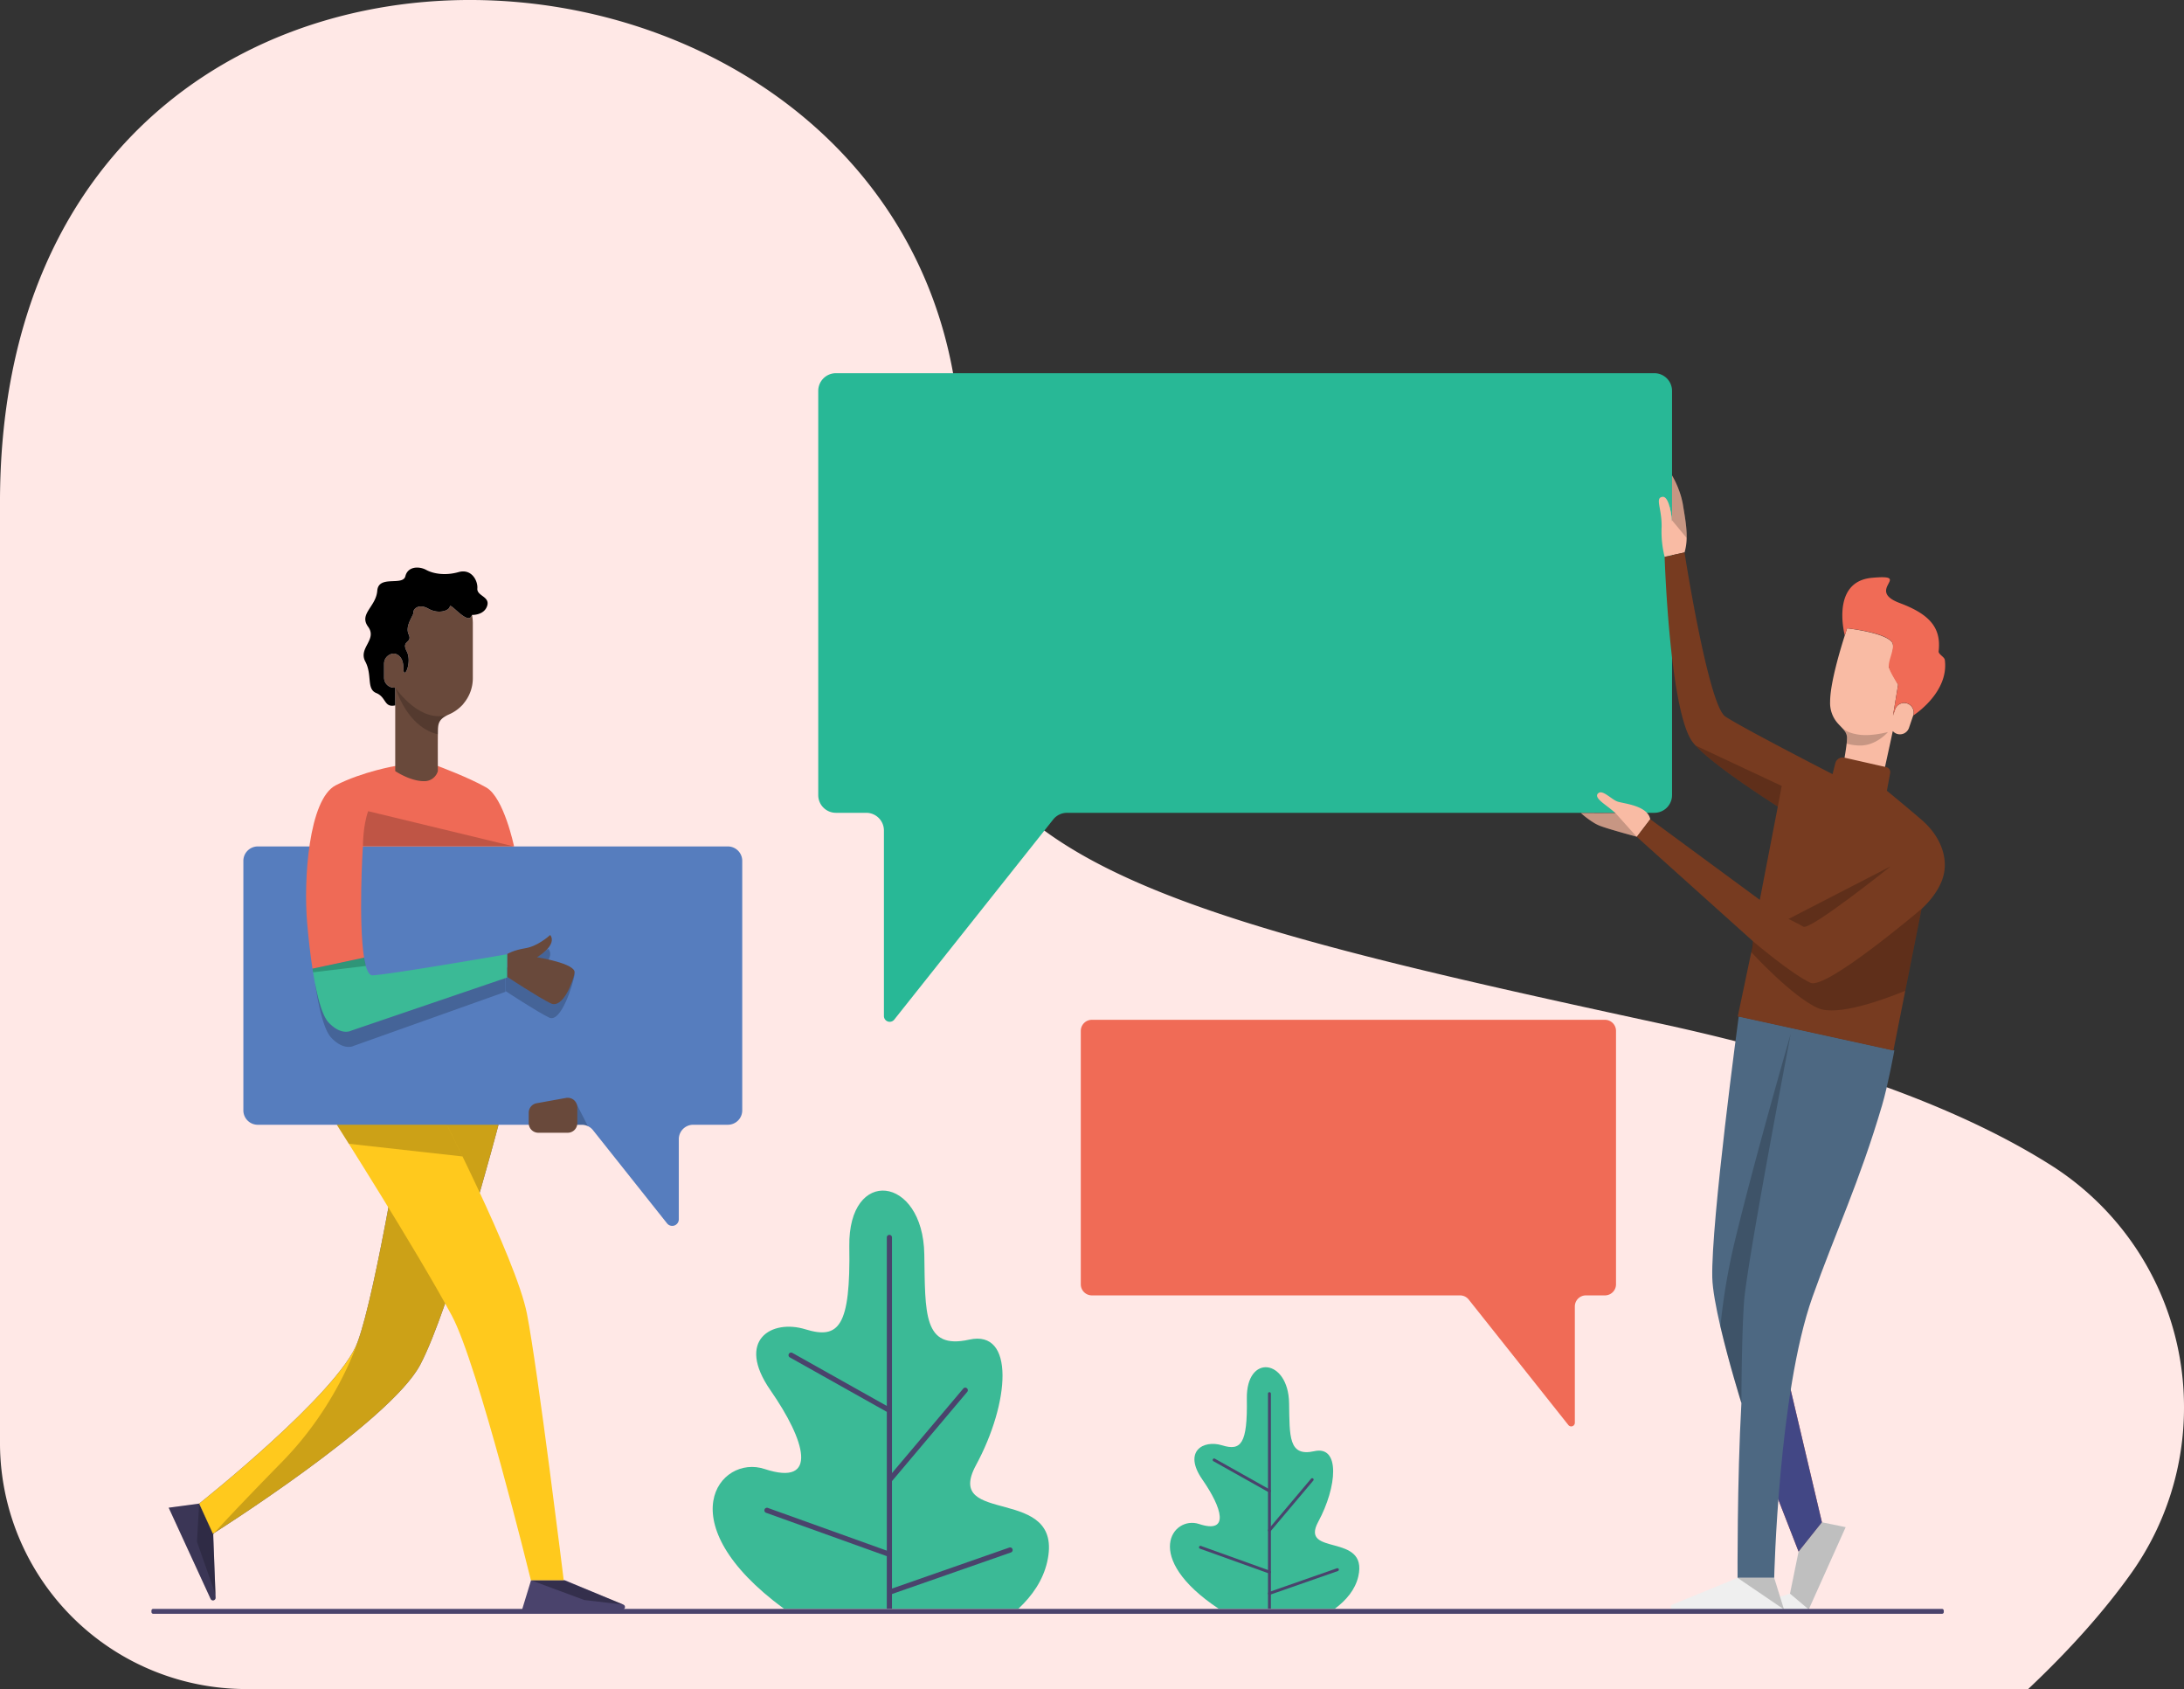 <svg id="Group_18747" data-name="Group 18747" xmlns="http://www.w3.org/2000/svg" width="921.5" height="712.525" viewBox="0 0 921.5 712.525">
  <rect x="0" y="0" width="921.5" height="712.525" fill="#333333" stroke="none"/>
  <g id="Baground" transform="translate(0 0)">
    <path id="Path_49780" data-name="Path 49780" d="M722.208,794.492c73.938,15.985,128.824,36.41,166.314,60.3A120.649,120.649,0,0,1,944.105,956.6h0a120.342,120.342,0,0,1-22.076,69.694c-11.4,16.051-26.011,32.459-43.668,49.119H126.487A103.882,103.882,0,0,1,22.6,971.535V574.83c0-312.095,449.925-258.407,401.766,23.481C403.473,720.632,492.743,744.883,722.208,794.492Z" transform="translate(-22.605 -362.892)" fill="#ffe8e6"/>
  </g>
  <g id="Object" transform="translate(63.897 157.434)">
    <g id="Group_17573" data-name="Group 17573">
      <path id="Path_49781" data-name="Path 49781" d="M932.329,884.723s-20.25,77.093-33.04,101.252-87.519,71.312-87.519,71.312l-5.744-12.764s58.8-46.594,66.8-68S893.427,876.2,893.427,876.2Z" transform="translate(-785.891 -567.668)" fill="#5359a6"/>
      <path id="Path_49782" data-name="Path 49782" d="M950.384,1061.624l-12.854,1.737,17.685,38.459a1.1,1.1,0,0,0,2.1-.5l-1-26.8Z" transform="translate(-930.25 -584.77)" fill="#4a436c"/>
      <path id="Path_49783" data-name="Path 49783" d="M190.9,1016.325l23.074,59.253,9.849-12.362L207.362,993.41Z" transform="translate(481.007 -578.478)" fill="#ef6a56"/>
      <path id="Path_49784" data-name="Path 49784" d="M201.33,1070.307l10.019,2.064-15.581,34.711h-15.9v-4.263l7.994-2.4,3.623-17.752Z" transform="translate(503.5 -585.571)" fill="#efefef"/>
      <path id="Path_49785" data-name="Path 49785" d="M190.9,1016.325l23.074,59.253,9.849-12.362L207.362,993.41Z" transform="translate(481.007 -578.478)" fill="#5359a6"/>
      <path id="Path_49786" data-name="Path 49786" d="M190.9,1016.325l23.074,59.253,9.849-12.362L207.362,993.41Z" transform="translate(481.007 -578.478)" opacity="0.2"/>
      <path id="Path_49787" data-name="Path 49787" d="M193.336,1070.307l10.019,2.064-15.581,34.711-7.91-6.661,3.623-17.752Z" transform="translate(511.494 -585.571)" opacity="0.2"/>
      <path id="Path_49788" data-name="Path 49788" d="M932.329,884.723s-20.25,77.093-33.04,101.252-87.519,71.312-87.519,71.312l-5.744-12.764s58.8-46.594,66.8-68S893.427,876.2,893.427,876.2Z" transform="translate(-785.891 -567.668)" fill="#ffc91d"/>
      <path id="Path_49789" data-name="Path 49789" d="M751.017,1097.236l-3.793,12.4h42.331a1.1,1.1,0,0,0,.421-2.112l-24.768-10.291Z" transform="translate(-590.838 -588.054)" fill="#4a436c"/>
      <path id="Path_49790" data-name="Path 49790" d="M834.676,1026.82c-19.65,20.06-26.857,28.013-28.656,30.045,7.457-4.766,74.769-48.072,86.846-70.9,12.793-24.153,33.043-101.247,33.043-101.247L887,876.2s-12.617,78.922-20.6,100.326l-.015.015a.088.088,0,0,1-.014.058C865.861,978.178,857.337,1003.691,834.676,1026.82Z" transform="translate(-779.466 -567.668)" opacity="0.2"/>
      <path id="Path_49791" data-name="Path 49791" d="M938.734,1061.628l5.746,12.763.087-.044Z" transform="translate(-918.599 -584.77)" opacity="0.2"/>
      <path id="Path_49792" data-name="Path 49792" d="M950.384,1061.624l-12.854,1.737,17.685,38.459a1.1,1.1,0,0,0,2.1-.5l-1-26.8Z" transform="translate(-930.25 -584.77)" opacity="0.2"/>
      <path id="Path_49793" data-name="Path 49793" d="M775.711,884.723s33.573,52.758,48.495,80.468c11.073,20.565,33.38,111.659,33.38,111.659h13.855s-10.94-89.01-15.527-112.457-38.1-88.2-38.1-88.2Z" transform="translate(-697.485 -567.668)" fill="#ffc91d"/>
      <path id="Path_49794" data-name="Path 49794" d="M155.182,703.516c-.711,6.574-3.5,19.356-3.5,19.356l16.717,4.1,5.225-23.908,1.038-4.844a4.159,4.159,0,0,0,1.711,1.166,4.036,4.036,0,0,0,5.117-2.513l1.785-5.226a4.031,4.031,0,0,0-7.63-2.6l-.892,2.622,2.149-13-3.9-7.448s2.81-8.106,1.421-10.306c-2.664-4.221-19.029-6.046-19.029-6.046s-.382,1.147-.983,3.023c-1.984,6.173-6.191,20.267-6.191,27.9a12.865,12.865,0,0,0,3.478,9.432s.2.237.565.6c1.6,1.694,3.077,3,3.077,5.262A22.745,22.745,0,0,1,155.182,703.516Z" transform="translate(560.07 -547.254)" fill="#f9bba4"/>
      <path id="Path_49795" data-name="Path 49795" d="M134.663,655.7c.6-1.875.98-3.026.98-3.026s16.586,1.7,19.036,6.054c1.274,2.264-1.874,7.735-1.429,10.3.36,2.074,3.9,7.461,3.9,7.461l-2.152,13,.9-2.622a4.031,4.031,0,1,1,7.632,2.6s15.144-9.56,13.33-23.44c-.172-1.31-2.76-2.379-2.614-3.659,1.1-9.689-3.461-15.492-16.386-20.33-14.921-5.585,5.883-12.257-11.745-10.658S134.663,655.7,134.663,655.7Z" transform="translate(579.828 -545.065)" fill="#f06b56"/>
      <path id="Path_49796" data-name="Path 49796" d="M157.255,945.431c.127,4.989,1.566,12.655,3.423,20.631,3.642,15.568,8.867,32.266,8.867,32.266-1.839,32.74-1.62,73.747-1.62,73.747h15.459s1.748-77.935,16.134-118.45c9.815-27.605,19.739-48.235,29.371-80.866,2.495-8.413,5.19-23.181,5.19-23.181l-65.662-14.385S156.69,921.978,157.255,945.431Z" transform="translate(501.312 -563.886)" fill="#4d6882"/>
      <path id="Path_49797" data-name="Path 49797" d="M252.134,1096.143l4.129,13.323H209.6a1.07,1.07,0,0,1-.406-2.059l27.485-11.264Z" transform="translate(432.563 -587.953)" fill="#efefef"/>
      <path id="Path_49798" data-name="Path 49798" d="M268.026,536.321h345.32a7.461,7.461,0,0,1,7.461,7.46V714.31a7.461,7.461,0,0,1-7.461,7.461H365.538a7.458,7.458,0,0,0-5.842,2.82l-67.063,84.421a2.444,2.444,0,0,1-4.357-1.521v-78.26a7.46,7.46,0,0,0-7.46-7.46h-12.79a7.461,7.461,0,0,1-7.461-7.461V543.781A7.46,7.46,0,0,1,268.026,536.321Z" transform="translate(20.783 -536.321)" fill="#28b896"/>
      <path id="Path_49799" data-name="Path 49799" d="M507.755,836.807H291.286a4.676,4.676,0,0,0-4.677,4.677v106.9a4.677,4.677,0,0,0,4.677,4.677H446.628a4.677,4.677,0,0,1,3.662,1.767l42.039,52.92a1.532,1.532,0,0,0,2.732-.953V957.736a4.677,4.677,0,0,1,4.677-4.677h8.017a4.677,4.677,0,0,0,4.677-4.677v-106.9A4.677,4.677,0,0,0,507.755,836.807Z" transform="translate(105.517 -564.035)" fill="#f06b56"/>
      <path id="Path_49800" data-name="Path 49800" d="M692.733,762.322V867.57a6.081,6.081,0,0,0,6.081,6.082H835.528a5.744,5.744,0,0,1,2.586.6,5.811,5.811,0,0,1,2.167,1.712l31.228,39.295a2.78,2.78,0,0,0,4.953-1.729v-33.8a6.081,6.081,0,0,1,6.082-6.082h14.6a6.07,6.07,0,0,0,6.082-6.082V762.322a6.081,6.081,0,0,0-6.082-6.082H698.814A6.092,6.092,0,0,0,692.733,762.322Z" transform="translate(-653.948 -556.604)" fill="#567dbe"/>
      <path id="Path_49801" data-name="Path 49801" d="M764.464,884.715h5.408a5.746,5.746,0,0,1,2.586.6l-4.662-9.123Z" transform="translate(-588.292 -567.667)" opacity="0.2"/>
      <g id="Group_17565" data-name="Group 17565" transform="translate(69.052 242.858)" opacity="0.2">
        <path id="Path_49802" data-name="Path 49802" d="M788.706,804.057l.073-.073c3.168,4.37-5.572,9.4-5.572,9.4s17.183-2.5,16.528,1.417c-.655,3.952-5.712,20.452-10.737,18.03-5.026-2.4-18.355-11.162-18.355-11.162v-9.632s2.4-1.6,7.757-2.476C783.388,808.737,789.2,802.677,788.706,804.057Z" transform="translate(-690.246 -803.854)"/>
        <path id="Path_49803" data-name="Path 49803" d="M822.786,814.385c.655,3.933,1.566,6.665,2.913,7.32a1.256,1.256,0,0,0,.693.145c7.283-.364,56.721-8.886,56.721-8.886V822.8l-63.99,22.783s-4.1,2.313-9.542-3.459c-2.913-3.114-5.152-11.964-6.792-22.707Z" transform="translate(-802.79 -804.694)"/>
      </g>
      <path id="Path_49804" data-name="Path 49804" d="M770.662,805.429v9.633s13.329,8.758,18.355,11.162c5.025,2.422,9.4-8.959,10.051-12.91.655-3.915-15.841-6.537-15.841-6.537s8.74-5.026,5.572-9.4l-.073.073c-.619.565-5.318,4.68-10.307,5.5C773.066,803.827,770.662,805.429,770.662,805.429Z" transform="translate(-620.547 -560.399)" fill="#69493b"/>
      <path id="Path_49805" data-name="Path 49805" d="M802.061,812.417c1.638,10.732,3.875,19.591,6.784,22.706,5.454,5.775,9.547,3.45,9.547,3.45l65.749-22.4v-9.825s-14.474,2.5-28.905,4.854c-12.238,1.989-24.46,3.874-27.808,4.035a1.374,1.374,0,0,1-.7-.146c-1.345-.657-2.252-3.391-2.91-7.325Z" transform="translate(-734.104 -561.226)" fill="#3bba96"/>
      <path id="Path_49806" data-name="Path 49806" d="M799.263,785.225c.576,6.523,1.3,13.109,2.238,19.12l21.764-4.647c-2.408-14.75-.618-46.363-.469-46.9h63.757s-4.264-20.613-11.724-24.875-20.421-9.06-20.421-9.06H836.416s-13.639,2.282-25.085,8.123C799.862,732.874,797.643,767.107,799.263,785.225Z" transform="translate(-733.548 -553.157)" fill="#ef6a56"/>
      <path id="Path_49807" data-name="Path 49807" d="M773.449,887.794h12.392a4.057,4.057,0,0,0,4.058-4.057V877.1a4.057,4.057,0,0,0-4.778-3.993l-12.393,2.237a4.057,4.057,0,0,0-3.337,3.992v4.4A4.057,4.057,0,0,0,773.449,887.794Z" transform="translate(-610.205 -567.377)" fill="#69493b"/>
      <path id="Path_49808" data-name="Path 49808" d="M817.962,668.8v5.954a4.221,4.221,0,0,0,4.207,4.207,3.89,3.89,0,0,0,.492-.036v35.216s6.245,4.261,12.127,4.261a5.905,5.905,0,0,0,5.863-4.261s-.054-11.8,0-15.514v-.2c.073-3.478-.328-5.863,4.3-8.03.036,0,.054-.018.109-.036.092-.037.164-.074.255-.11a.057.057,0,0,1,.036-.018,16.918,16.918,0,0,0,5.226-3.55,10.925,10.925,0,0,0,.856-.91l-.036-.018A16.492,16.492,0,0,0,855.4,674.99V651.7a17.8,17.8,0,0,0-.346-3.423c-1.384,4.716-8.449-4.552-9.268-3.751a.648.648,0,0,0-.073.163c-.254,1.785-4.77,3.369-9.05.965-4.243-2.385-6.5.273-6.3,1.511.163,1.257-3.734,5.609-2.022,9.342,1.73,3.715-3.314,2.386-.838,7.083,2.495,4.716-1.4,12.874-1.4,7.029,0-5.863-3.933-6.046-3.933-6.046A4.224,4.224,0,0,0,817.962,668.8Z" transform="translate(-719.798 -546.296)" fill="#69493b"/>
      <path id="Path_49809" data-name="Path 49809" d="M811.783,666.26c3.048,5.734.383,11.6,4.647,13.323s3.218,6.266,7.993,5.2v-7.5a3.566,3.566,0,0,1-.49.042,4.23,4.23,0,0,1-4.22-4.22v-5.947a4.23,4.23,0,0,1,4.22-4.221s3.922.171,3.922,6.032,3.9-2.3,1.407-7.012c-2.473-4.71,2.558-3.368.831-7.1-1.7-3.731,2.2-8.079,2.025-9.337-.192-1.235,2.068-3.9,6.31-1.513,4.263,2.409,8.782.832,9.038-.959.277-1.791,7.908,8.5,9.336,3.581,0,0,5.074.234,6.4-3.794,1.322-4.008-4.391-4.157-4.136-7.354.278-3.2-2.387-8.526-7.993-6.906-5.585,1.577-10.658.66-13.578-.939-2.942-1.6-7.738-1.6-8.8,2.665s-11.319-.661-11.852,6.117c-.533,6.8-7.866,9.72-3.858,15.2C816.962,657.073,808.734,660.547,811.783,666.26Z" transform="translate(-721.555 -544.652)"/>
      <path id="Path_49810" data-name="Path 49810" d="M254.932,605.594a43.7,43.7,0,0,0,1.275,12.582l8.4-1.857a22.386,22.386,0,0,0,.891-6.117c.11-4.462-.783-9.123-1.529-13.766-.092-.619-.219-1.238-.365-1.839a30.5,30.5,0,0,0-1.183-4.06v-.018l-.273-.711c-.255-.71-.528-1.383-.8-1.984-.018-.036-.036-.054-.036-.091-.237-.528-.456-1.02-.674-1.457-.182-.364-.346-.692-.51-.983-.2-.4-.382-.711-.509-.947-.182-.328-.292-.492-.292-.492v19.575s-.018-.273-.055-.747a34.663,34.663,0,0,0-1.329-6.846c-.619-1.785-1.475-3.132-2.659-2.968C252.019,593.321,255.078,597.673,254.932,605.594Z" transform="translate(382.257 -540.705)" fill="#f9bba4"/>
      <path id="Path_49811" data-name="Path 49811" d="M270.689,739.845a39.56,39.56,0,0,0,5.7,4.225,16.825,16.825,0,0,0,2.058,1.038c.109.037.237.092.364.146,3.7,1.4,14.04,4.188,15.387,4.552h.018a.566.566,0,0,1,.127.036l5.609-7.357c-1.093-5.918-11.381-6.61-13.893-7.52-2.5-.929-6.064-4.917-7.9-3.606s.455,3.241,3.023,5.19c2.585,1.948,4.1,3.3,4.1,3.3Z" transform="translate(332.449 -554.285)" fill="#f9bba4"/>
      <path id="Path_49812" data-name="Path 49812" d="M182.088,788.233l-5.7,27.113,65.662,14.385,5.007-25.2,6.883-34.561s7.465-6.392,9.324-14.385c1.875-7.994-1.858-16.789-9.324-23.18-7.447-6.392-14.64-12.255-14.64-12.255l1.383-7.447a2.157,2.157,0,0,0-1.657-2.514l-17.682-4.006a3.185,3.185,0,0,0-3.787,2.313l-1.184,4.643s-38.056-19.52-45.25-24.309l-.018-.018c-7.192-4.88-17.189-69.195-17.189-69.195l-3.151.693-5.244,1.165s1.985,62.694,11.254,77.334a15.618,15.618,0,0,0,1.8,2.258c.509.565,1.092,1.146,1.729,1.767l.092.091c9.833,9.4,32.885,23.89,32.885,23.89l-7.6,39.354L139.461,732.15l-5.682,7.447,49,44.021-.258,2.558Z" transform="translate(492.94 -544.003)" fill="#773b20"/>
      <path id="Path_49814" data-name="Path 49814" d="M162.372,705.333a20.032,20.032,0,0,1-.163,2.44,21.492,21.492,0,0,0,5.317.8c7.12.237,12.127-5.682,12.127-5.682s-6.81,1.821-12.054,1.129c-4.334-.583-6.246-1.887-7.394-3C161.806,702.718,162.342,703.66,162.372,705.333Z" transform="translate(553.043 -551.512)" opacity="0.2"/>
      <path id="Path_49815" data-name="Path 49815" d="M260.64,597.051l1.311,6.865.018-.018A34.668,34.668,0,0,0,260.64,597.051Z" transform="translate(379.553 -541.922)" fill="#f9bba4"/>
      <path id="Path_49816" data-name="Path 49816" d="M144.578,803.509s17.226,18.828,28.151,23.617c8.122,3.551,27.442-3.478,36.819-7.319l6.883-34.561s-40.315,34.269-46.87,31.192c-8.3-3.879-24.287-17.544-24.287-17.544Z" transform="translate(530.449 -559.279)" opacity="0.2"/>
      <path id="Path_49817" data-name="Path 49817" d="M158.86,787.687s5.009,2.432,6.243,3.233c2.807,1.821,36.949-25.493,36.949-25.493Z" transform="translate(531.864 -557.452)" opacity="0.2"/>
      <path id="Path_49818" data-name="Path 49818" d="M209.579,709.342l1.729,1.767.092.091c9.833,9.4,32.885,23.89,32.885,23.89l1.649-8.69Z" transform="translate(441.941 -552.279)" opacity="0.2"/>
      <path id="Path_49819" data-name="Path 49819" d="M205.4,966.811c3.642,15.568,8.867,32.266,8.867,32.266s.037-26.167,1.057-42.1c.983-15.569,18.955-109.455,19.757-113.661-.91,3.114-15.387,53.334-23.763,88.168A266.823,266.823,0,0,0,205.4,966.811Z" transform="translate(456.593 -564.635)" opacity="0.2"/>
      <path id="Path_49820" data-name="Path 49820" d="M208.53,1096.143l19.584,13.323-4.13-13.323Z" transform="translate(460.712 -587.953)" opacity="0.2"/>
      <path id="Path_49821" data-name="Path 49821" d="M747.971,1097.236l22.535,8.348,16.5,1.943-25.181-10.292Z" transform="translate(-587.87 -588.054)" opacity="0.3"/>
      <path id="Path_49822" data-name="Path 49822" d="M827.817,893.6l47.963,5.346-6.594-13.355H822.757Z" transform="translate(-744.53 -568.534)" opacity="0.2"/>
      <path id="Path_49823" data-name="Path 49823" d="M867.927,814.1l22.27-2.682-.752-3.507-21.764,4.647Z" transform="translate(-799.729 -561.37)" opacity="0.2"/>
      <path id="Path_49824" data-name="Path 49824" d="M798.792,754.739s-.084-8.514,2.192-14.887l61.565,14.887Z" transform="translate(-709.546 -555.093)" opacity="0.2"/>
      <path id="Path_49825" data-name="Path 49825" d="M829.075,682.463c5.244,14.84,13.584,18.682,17.972,19.666v-.2c.073-3.478-.328-5.863,4.3-8.03.036,0,.054-.018.109-.036.092-.037.164-.073.255-.11C839.873,697.922,829.64,683.264,829.075,682.463Z" transform="translate(-726.194 -549.8)" opacity="0.2"/>
      <path id="Path_49827" data-name="Path 49827" d="M282.727,744.948v-.012a40.188,40.188,0,0,1-5.7-4.213h5.7v-.109l8.886.109,8.922,9.961c-1.347-.365-11.69-3.151-15.387-4.552-.127-.055-.255-.109-.364-.146-.388-.157-.783-.349-1.18-.557-.182-.094-.362-.2-.545-.3C282.949,745.068,282.839,745.012,282.727,744.948Z" transform="translate(326.11 -555.163)" opacity="0.2"/>
      <path id="Path_49828" data-name="Path 49828" d="M253.77,602.68l.055.073L260,610.2c.11-4.462-.783-9.123-1.529-13.766-.092-.619-.219-1.238-.365-1.839a30.508,30.508,0,0,0-1.183-4.06v-.018l-.273-.711c-.273-.71-.546-1.383-.8-1.984-.018-.036-.036-.054-.036-.091-.237-.528-.474-1.02-.674-1.457-.182-.364-.346-.692-.51-.983-.2-.383-.382-.711-.509-.947-.182-.328-.292-.492-.292-.492v18.555Z" transform="translate(387.753 -540.705)" opacity="0.2"/>
      <g id="Group_17566" data-name="Group 17566" transform="translate(236.808 344.809)">
        <path id="Path_49829" data-name="Path 49829" d="M580.182,1092.525h99.012c5.849-5.477,10.323-11.981,12.091-19.641,7.638-33.281-44.193-14.73-30.007-40.919s16.586-57.287-2.88-52.922c-19.489,4.365-18.529-11.087-18.943-36.009-.546-33.281-32.19-37.1-31.644-3.274s-4.365,39.283-18.55,34.918-29.462,4.5-14.73,25.708,20.623,40.853-2.51,33.215C553.1,1027.36,530.664,1056.146,580.182,1092.525Z" transform="translate(-550.167 -916.162)" fill="#3bba96"/>
        <path id="Path_49830" data-name="Path 49830" d="M567.114,1052.591a1.1,1.1,0,0,1,1.4-.658l50.194,18.026v-58.55l-40.912-22.969a1.09,1.09,0,1,1,1.069-1.9l39.843,22.368V937.84a1.081,1.081,0,0,1,1.091-1.091,1.094,1.094,0,0,1,1.091,1.091v99.4l30.08-35.657a1.09,1.09,0,1,1,1.667,1.406l-31.747,37.634v45.327l49.465-17.287a1.09,1.09,0,1,1,.72,2.058l-50.185,17.539v6.165H618.7v-6.991a.2.2,0,0,1,0-.024v-15.132l-50.931-18.292A1.093,1.093,0,0,1,567.114,1052.591Z" transform="translate(-545.239 -918.061)" fill="#4a436c"/>
      </g>
      <g id="Group_17572" data-name="Group 17572" transform="translate(429.738 419.325)">
        <path id="Path_49831" data-name="Path 49831" d="M426.421,1100.1h49.125c4.736-3.536,8.555-8.009,9.842-13.575,4.3-18.746-24.9-8.293-16.913-23.046s9.362-32.277-1.615-29.81-10.432-6.242-10.672-20.274c-.306-18.746-18.135-20.907-17.83-1.855.328,19.052-2.444,22.13-10.431,19.663-7.987-2.444-16.608,2.553-8.293,14.49,8.293,11.938,11.61,23-1.418,18.7C407.129,1060.726,393.9,1078.447,426.421,1100.1Z" transform="translate(-405.914 -998.25)" fill="#3bba96"/>
        <g id="Group_17567" data-name="Group 17567" transform="translate(41.37 10.537)">
          <path id="Path_49832" data-name="Path 49832" d="M447.022,1010.469v90.7h1.222v-90.7a.611.611,0,1,0-1.222,0Z" transform="translate(-447.022 -1009.857)" fill="#4a436c"/>
        </g>
        <g id="Group_17568" data-name="Group 17568" transform="translate(41.366 84.786)">
          <path id="Path_49833" data-name="Path 49833" d="M416.042,1102.9a.606.606,0,0,0,.2-.035l28.678-10.023a.614.614,0,0,0-.406-1.159l-28.678,10.022a.615.615,0,0,0,.2,1.195Z" transform="translate(-415.427 -1091.65)" fill="#4a436c"/>
        </g>
        <g id="Group_17569" data-name="Group 17569" transform="translate(12.277 75.364)">
          <path id="Path_49834" data-name="Path 49834" d="M476.723,1092.946a.614.614,0,0,0,.207-1.193l-29.089-10.447a.615.615,0,1,0-.415,1.157l29.089,10.448A.638.638,0,0,0,476.723,1092.946Z" transform="translate(-447.019 -1081.271)" fill="#4a436c"/>
        </g>
        <g id="Group_17570" data-name="Group 17570" transform="translate(41.366 46.825)">
          <path id="Path_49835" data-name="Path 49835" d="M427.776,1072.43a.613.613,0,0,0,.469-.219l18.026-21.37a.614.614,0,1,0-.939-.791l-18.026,21.369a.614.614,0,0,0,.469,1.011Z" transform="translate(-427.161 -1049.832)" fill="#4a436c"/>
        </g>
        <g id="Group_17571" data-name="Group 17571" transform="translate(18.013 38.49)">
          <path id="Path_49836" data-name="Path 49836" d="M470.987,1054.99a.614.614,0,0,0,.3-1.149l-23.353-13.111a.614.614,0,0,0-.6,1.07l23.353,13.111A.606.606,0,0,0,470.987,1054.99Z" transform="translate(-447.02 -1040.651)" fill="#4a436c"/>
        </g>
      </g>
      <rect id="Rectangle_15382" data-name="Rectangle 15382" width="756.247" height="2.076" rx="0.71" transform="translate(0 521.271)" fill="#4a436c"/>
      <path id="Path_49837" data-name="Path 49837" d="M938.089,1075.6l.088.175s.146-.175.5-.556C938.4,1075.4,938.192,1075.528,938.089,1075.6Z" transform="translate(-912.12 -586.024)"/>
      <path id="Path_49838" data-name="Path 49838" d="M938.457,1061.624l-.927,16.108,7.855,22.3-1.093-25.681Z" transform="translate(-918.323 -584.77)" opacity="0.2"/>
    </g>
  </g>
</svg>
